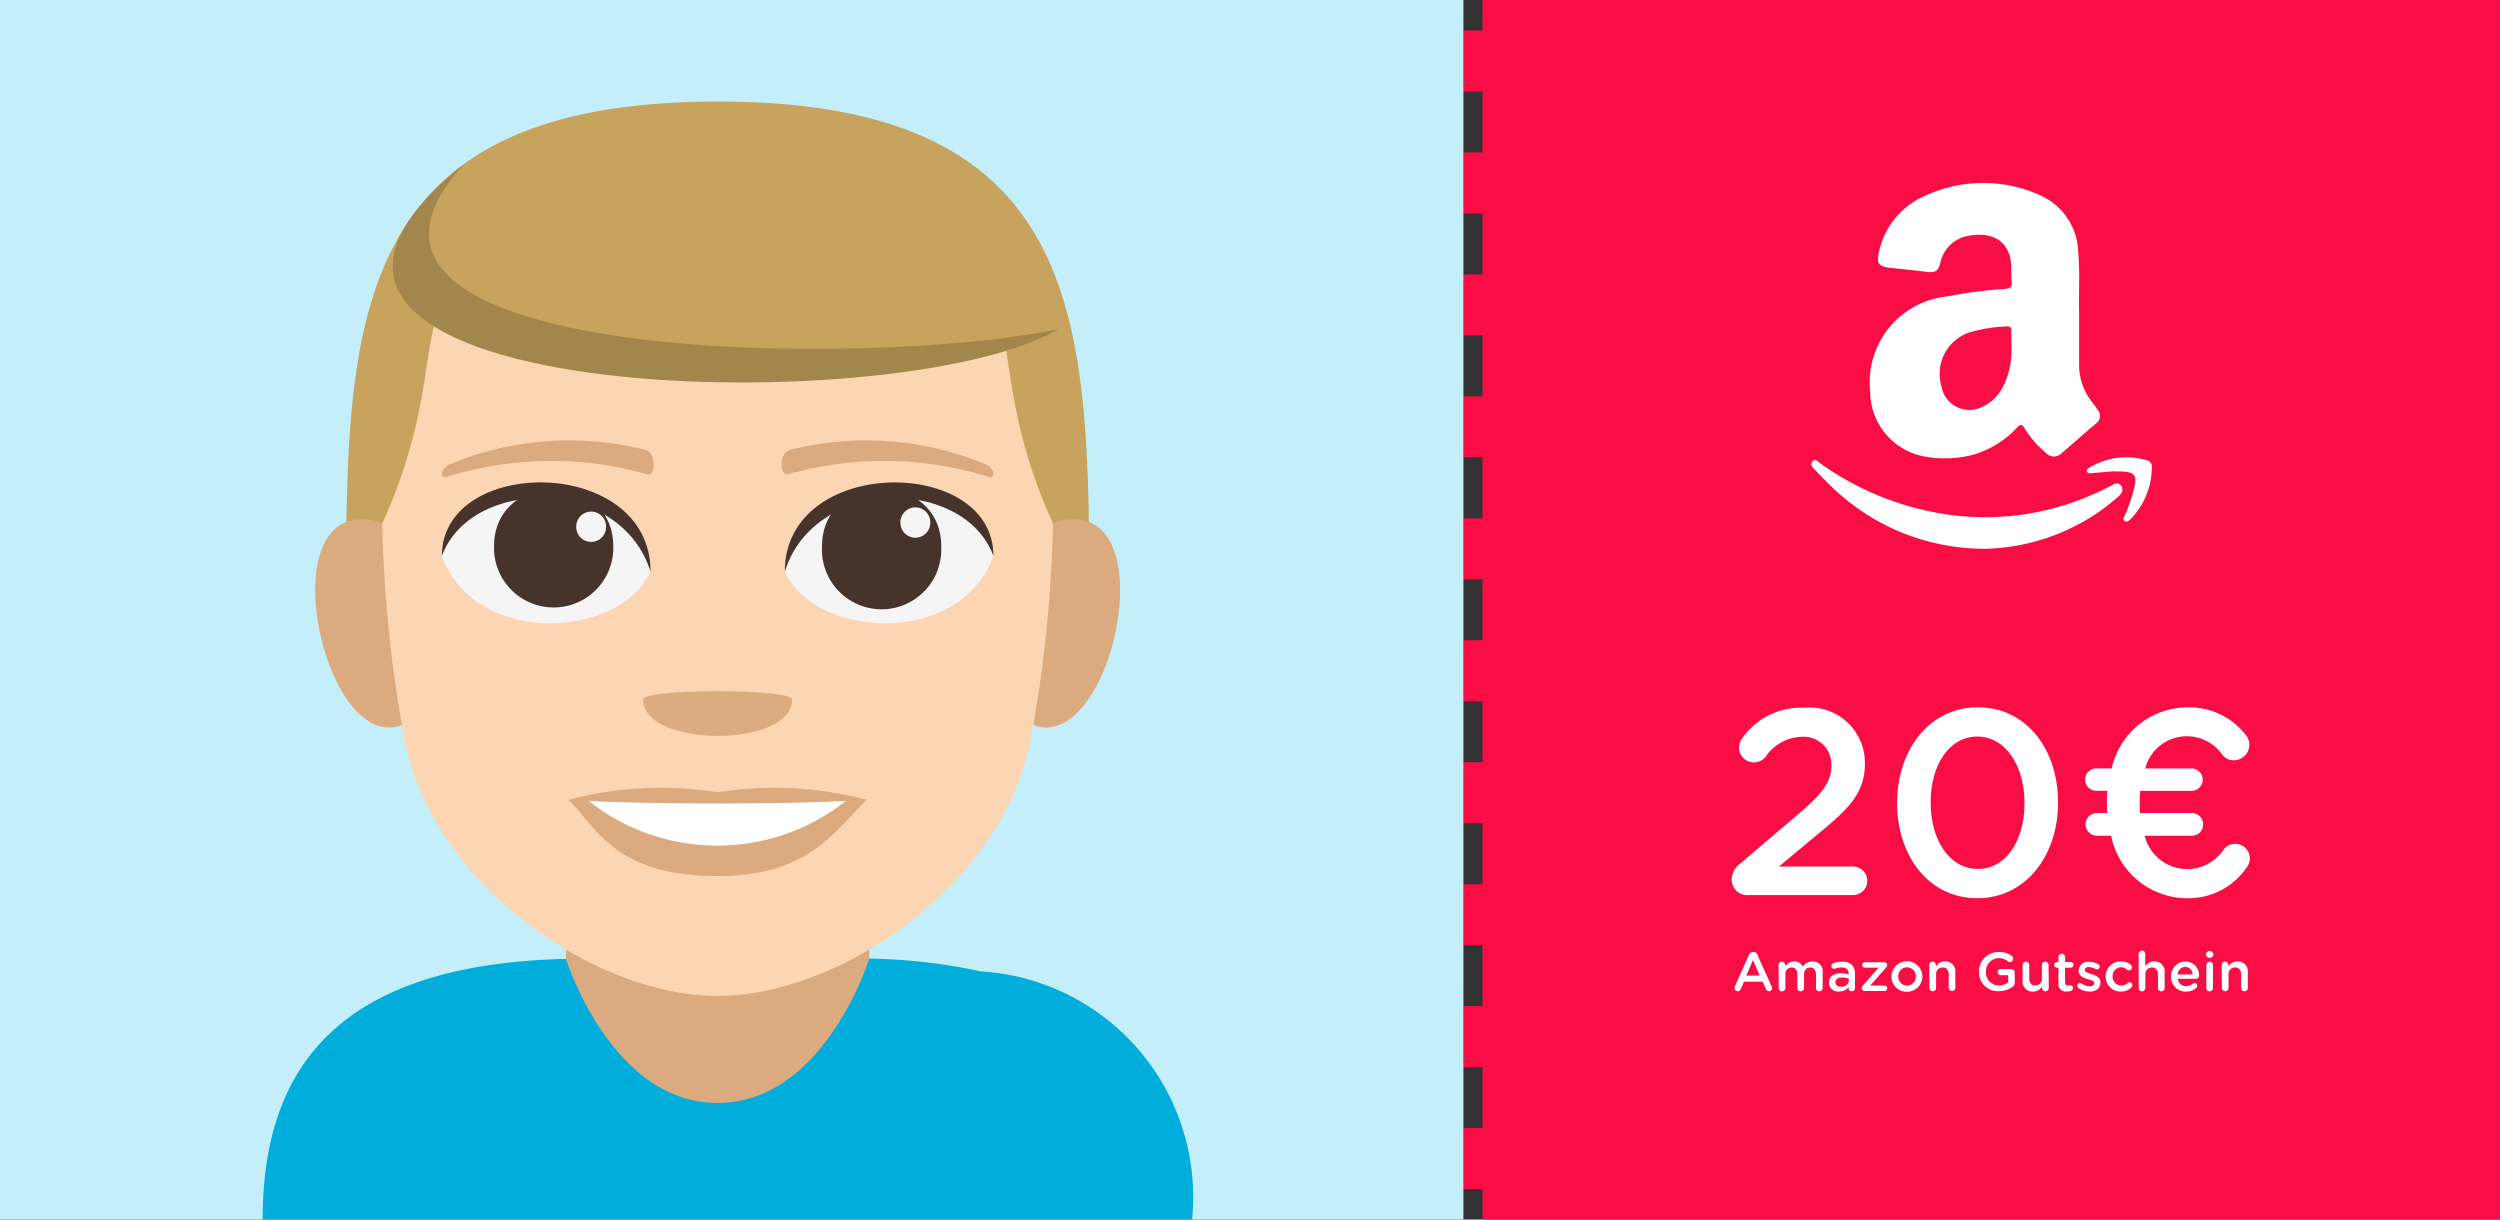 <svg xmlns="http://www.w3.org/2000/svg" viewBox="0 0 82 40"><rect x="0" y="0" width="82" height="40" fill="#333333" stroke="none"/><defs><style>.cls-1{fill:#f90d45;}.cls-2{isolation:isolate;}.cls-3{fill:#fff;}.cls-4{fill:#c4effa;}.cls-5{fill:#dbaa7f;}.cls-6{fill:#01aedb;}.cls-7{fill:#c8a35d;}.cls-8{fill:#dbab7f;}.cls-9{fill:#fcd6b2;}.cls-10{fill:#f5f5f5;}.cls-11{fill:#45332c;}.cls-12{fill:#a3864c;}.cls-13{fill:#dbac7f;}</style></defs><g id="Final"><polygon class="cls-1" points="48.001 0.001 48.001 0.001 48.626 0.001 48.626 1.001 48.001 1.001 48.001 3.001 48.626 3.001 48.626 5.001 48.001 5.001 48.001 7.001 48.626 7.001 48.626 9.001 48.001 9.001 48.001 11.001 48.626 11.001 48.626 13.001 48.001 13.001 48.001 15.001 48.626 15.001 48.626 17.001 48.001 17.001 48.001 19.001 48.626 19.001 48.626 21.001 48.001 21.001 48.001 23.001 48.626 23.001 48.626 25.001 48.001 25.001 48.001 27.001 48.626 27.001 48.626 29.001 48.001 29.001 48.001 31.001 48.626 31.001 48.626 33.001 48.001 33.001 48.001 35.001 48.626 35.001 48.626 37.001 48.001 37.001 48.001 39.001 48.626 39.001 48.626 40.001 82 40.001 82 0.001 48.001 0.001"/><g class="cls-2"><g class="cls-2"><path class="cls-3" d="M57.075,28.328l1.861-1.583c.83-.7,1.133-1.09,1.133-1.635a.908.908,0,0,0-.978-.943,1.481,1.481,0,0,0-1.194.675.489.489,0,0,1-.372.164.483.483,0,0,1-.484-.485.53.53,0,0,1,.121-.328,2.342,2.342,0,0,1,2.007-.978,1.814,1.814,0,0,1,2,1.808v.018c0,.951-.5,1.47-1.575,2.344l-1.246,1.038H60.8a.468.468,0,0,1,0,.935H57.37a.511.511,0,0,1-.571-.5A.662.662,0,0,1,57.075,28.328Z"/><path class="cls-3" d="M62.226,26.347V26.33c0-1.731,1.055-3.132,2.648-3.132s2.63,1.384,2.63,3.114v.018c0,1.73-1.056,3.132-2.648,3.132S62.226,28.077,62.226,26.347Zm4.179,0V26.33c0-1.194-.614-2.172-1.549-2.172s-1.531.952-1.531,2.154v.018c0,1.194.6,2.171,1.549,2.171S66.405,27.532,66.405,26.347Z"/><path class="cls-3" d="M73.693,28.449a2.309,2.309,0,0,1-1.938,1.013,2.544,2.544,0,0,1-2.509-2.051h-.467a.369.369,0,0,1-.372-.372.375.375,0,0,1,.372-.372h.337c-.009-.1-.009-.216-.009-.329a2.946,2.946,0,0,1,.018-.4h-.346a.368.368,0,1,1,0-.735h.484A2.561,2.561,0,0,1,71.72,23.2a2.349,2.349,0,0,1,1.921.882.517.517,0,0,1,.138.355.509.509,0,0,1-.51.5.464.464,0,0,1-.372-.173,1.414,1.414,0,0,0-2.535.441H71.9a.368.368,0,0,1,0,.735H70.2a2.645,2.645,0,0,0-.018.381c0,.121,0,.234.009.346H71.9a.373.373,0,0,1,.363.372.367.367,0,0,1-.363.372H70.345a1.437,1.437,0,0,0,2.6.441.465.465,0,0,1,.372-.173.473.473,0,0,1,.476.467A.483.483,0,0,1,73.693,28.449Z"/></g><g class="cls-2"><path class="cls-3" d="M56.9,32.36l.468-1.045a.141.141,0,0,1,.133-.09h.011a.138.138,0,0,1,.131.09l.468,1.045a.1.1,0,0,1,.013.046.1.1,0,0,1-.1.107.113.113,0,0,1-.108-.078l-.1-.236h-.612l-.107.244a.1.1,0,0,1-.1.07.1.1,0,0,1-.1-.1A.114.114,0,0,1,56.9,32.36ZM57.72,32l-.221-.509L57.277,32Z"/><path class="cls-3" d="M58.337,31.652a.108.108,0,0,1,.108-.11.11.11,0,0,1,.11.11V31.7a.342.342,0,0,1,.29-.164.3.3,0,0,1,.284.168.384.384,0,0,1,.321-.168.32.32,0,0,1,.333.364v.508a.106.106,0,0,1-.108.108.108.108,0,0,1-.11-.108v-.441c0-.152-.07-.233-.193-.233s-.2.083-.2.236v.438a.109.109,0,0,1-.218,0v-.443c0-.148-.072-.231-.193-.231a.208.208,0,0,0-.2.236v.438a.109.109,0,0,1-.218,0Z"/><path class="cls-3" d="M59.988,32.23v0c0-.206.16-.307.393-.307a.8.8,0,0,1,.255.04v-.023c0-.135-.083-.208-.236-.208a.571.571,0,0,0-.21.038.111.111,0,0,1-.034.006.091.091,0,0,1-.092-.09.1.1,0,0,1,.059-.087.82.82,0,0,1,.306-.055.421.421,0,0,1,.315.106.394.394,0,0,1,.1.293v.468a.1.1,0,0,1-.106.1.1.1,0,0,1-.106-.092v-.036a.389.389,0,0,1-.31.139A.3.3,0,0,1,59.988,32.23Zm.652-.068V32.1a.6.6,0,0,0-.216-.038c-.141,0-.223.059-.223.159v0c0,.092.081.144.185.144C60.53,32.365,60.64,32.282,60.64,32.162Z"/><path class="cls-3" d="M61.062,32.416v0a.142.142,0,0,1,.048-.1l.506-.576h-.448a.088.088,0,0,1-.09-.088.089.089,0,0,1,.09-.09h.626a.094.094,0,0,1,.105.087v0a.141.141,0,0,1-.047.1l-.508.577h.468a.089.089,0,1,1,0,.178h-.644A.1.1,0,0,1,61.062,32.416Z"/><path class="cls-3" d="M62.041,32.034v0a.507.507,0,0,1,1.014,0v0a.5.5,0,0,1-.51.495A.491.491,0,0,1,62.041,32.034Zm.8,0v0a.294.294,0,0,0-.292-.306.286.286,0,0,0-.286.3v0a.293.293,0,0,0,.29.3A.285.285,0,0,0,62.837,32.034Z"/><path class="cls-3" d="M63.279,31.652a.108.108,0,0,1,.108-.11.11.11,0,0,1,.11.11V31.7a.344.344,0,0,1,.3-.166.326.326,0,0,1,.338.364v.508a.109.109,0,0,1-.217,0v-.441c0-.148-.074-.233-.2-.233a.212.212,0,0,0-.214.236v.438a.109.109,0,0,1-.218,0Z"/><path class="cls-3" d="M64.908,31.877v0a.642.642,0,0,1,.65-.652.681.681,0,0,1,.43.128.111.111,0,0,1-.064.2.116.116,0,0,1-.069-.026.481.481,0,0,0-.306-.1.427.427,0,0,0-.409.445v0a.421.421,0,0,0,.429.45.51.51,0,0,0,.3-.1v-.236h-.248a.1.1,0,0,1-.1-.1.1.1,0,0,1,.1-.1h.351a.109.109,0,0,1,.111.111v.337a.155.155,0,0,1-.077.141.8.8,0,0,1-.448.136A.625.625,0,0,1,64.908,31.877Z"/><path class="cls-3" d="M67.2,32.405a.11.11,0,0,1-.22,0v-.049a.342.342,0,0,1-.3.168.327.327,0,0,1-.339-.366v-.506a.109.109,0,1,1,.218,0v.441c0,.148.074.231.2.231a.21.21,0,0,0,.214-.234v-.438a.11.11,0,0,1,.11-.11.111.111,0,0,1,.11.11Z"/><path class="cls-3" d="M67.517,32.241v-.5h-.036a.094.094,0,1,1,0-.187h.036v-.162a.109.109,0,0,1,.218,0v.162h.171a.094.094,0,1,1,0,.187h-.171v.467a.1.1,0,0,0,.117.119.5.5,0,0,0,.054-.006.093.093,0,0,1,.092.09.1.1,0,0,1-.058.085.439.439,0,0,1-.149.025A.243.243,0,0,1,67.517,32.241Z"/><path class="cls-3" d="M68.177,32.408a.082.082,0,0,1-.041-.075.087.087,0,0,1,.088-.088.1.1,0,0,1,.047.012.5.5,0,0,0,.273.092c.094,0,.148-.04.148-.1v0c0-.074-.1-.1-.212-.134-.141-.039-.3-.1-.3-.279v0a.3.3,0,0,1,.338-.29.661.661,0,0,1,.3.077.091.091,0,0,1,.052.083.087.087,0,0,1-.09.088.085.085,0,0,1-.043-.01.513.513,0,0,0-.223-.065c-.085,0-.133.039-.133.093v0c0,.07.1.1.214.135.138.043.3.106.3.277v0c0,.2-.155.3-.353.3A.647.647,0,0,1,68.177,32.408Z"/><path class="cls-3" d="M69.065,32.034v0a.491.491,0,0,1,.5-.5.483.483,0,0,1,.333.119.107.107,0,0,1,.034.076.1.1,0,0,1-.1.1.109.109,0,0,1-.064-.022.3.3,0,0,0-.2-.081.287.287,0,0,0-.275.3v0a.287.287,0,0,0,.284.3.32.32,0,0,0,.213-.084.091.091,0,0,1,.059-.023.1.1,0,0,1,.094.1.083.083,0,0,1-.031.068.466.466,0,0,1-.346.135A.485.485,0,0,1,69.065,32.034Z"/><path class="cls-3" d="M70.147,31.288a.108.108,0,0,1,.108-.108.109.109,0,0,1,.11.108V31.7a.347.347,0,0,1,.3-.166A.326.326,0,0,1,71,31.9v.508a.106.106,0,0,1-.108.108.108.108,0,0,1-.11-.108v-.441c0-.148-.074-.233-.2-.233a.212.212,0,0,0-.215.236v.438a.109.109,0,0,1-.218,0Z"/><path class="cls-3" d="M71.7,32.525a.474.474,0,0,1-.488-.493v0a.472.472,0,0,1,.464-.495A.45.45,0,0,1,72.13,32a.1.1,0,0,1-.1.105h-.6a.264.264,0,0,0,.273.241.338.338,0,0,0,.225-.083.088.088,0,0,1,.143.069.094.094,0,0,1-.029.066A.486.486,0,0,1,71.7,32.525Zm.216-.563a.246.246,0,0,0-.241-.25.257.257,0,0,0-.247.25Z"/><path class="cls-3" d="M72.352,31.3a.126.126,0,0,1,.249,0v.011a.126.126,0,0,1-.249,0Zm.016.355a.108.108,0,0,1,.108-.11.11.11,0,0,1,.11.11v.753a.109.109,0,0,1-.218,0Z"/><path class="cls-3" d="M72.872,31.652a.107.107,0,0,1,.108-.11.11.11,0,0,1,.11.11V31.7a.344.344,0,0,1,.3-.166.326.326,0,0,1,.338.364v.508a.106.106,0,0,1-.108.108.108.108,0,0,1-.11-.108v-.441c0-.148-.073-.233-.2-.233a.212.212,0,0,0-.214.236v.438a.108.108,0,0,1-.11.108.107.107,0,0,1-.108-.108Z"/></g></g><path class="cls-3" d="M68.195,10.258c0,.651,0,1.166,0,1.679a1.938,1.938,0,0,0,.4,1.219,3.618,3.618,0,0,1,.218.3.3.3,0,0,1-.062.433c-.379.322-.751.653-1.13.976a.351.351,0,0,1-.519-.014,3.212,3.212,0,0,1-.7-.81c-.08-.127-.122-.137-.234-.027a3.145,3.145,0,0,1-1.491.912,3.635,3.635,0,0,1-1.71.013,2.175,2.175,0,0,1-1.626-2.116,2.827,2.827,0,0,1,2.53-3.1,14.442,14.442,0,0,1,1.872-.244c.182-.015.265-.07.238-.265a3.844,3.844,0,0,1-.011-.443c-.015-.959-.751-1.177-1.425-1.031a1.124,1.124,0,0,0-.9.876c-.076.282-.165.335-.451.3-.4-.046-.789-.091-1.184-.13s-.473-.153-.377-.534A2.6,2.6,0,0,1,63.192,6.4a4.514,4.514,0,0,1,3.711,0,2.092,2.092,0,0,1,1.261,1.849C68.229,8.964,68.175,9.681,68.195,10.258Zm-2.221,1.074c0-.156-.007-.31,0-.465.007-.12-.029-.168-.155-.16a4.947,4.947,0,0,0-1.1.162,1.429,1.429,0,0,0-1.043,1.786.931.931,0,0,0,1.334.694,1.432,1.432,0,0,0,.7-.685A2.712,2.712,0,0,0,65.974,11.332Z"/><path class="cls-3" d="M65.1,18a7.211,7.211,0,0,1-5.009-2.022c-.194-.18-.373-.375-.556-.565-.074-.076-.179-.17-.083-.279s.182.014.257.068a9.544,9.544,0,0,0,4.2,1.679,8.751,8.751,0,0,0,5.1-.834c.105-.05.208-.1.313-.156a.175.175,0,0,1,.233.021.209.209,0,0,1,.024.26.658.658,0,0,1-.14.153A6.825,6.825,0,0,1,65.1,18Z"/><path class="cls-3" d="M69.35,15.455c-.248.021-.494.046-.742.063-.057,0-.136.03-.158-.052-.015-.06.038-.1.084-.128a2.348,2.348,0,0,1,1.9-.237.21.21,0,0,1,.145.24,2.419,2.419,0,0,1-.691,1.677c-.054.055-.12.128-.2.069s-.01-.131.012-.191a6.245,6.245,0,0,0,.3-.881c.1-.429.024-.531-.418-.551-.077,0-.155,0-.233,0Z"/><rect class="cls-4" width="48" height="40"/><g id="Path_25416" data-name="Path 25416"><path class="cls-5" d="M28.514,27.771H18.565v11h9.949Z"/></g><g id="Path_25417" data-name="Path 25417"><path class="cls-6" d="M32.173,31.862a18.759,18.759,0,0,0-3.659-.421s-1.474,4.737-4.975,4.737-4.975-4.727-4.975-4.727c-7.472.178-9.949,3.572-9.949,8.549H39.1A7.412,7.412,0,0,0,32.173,31.862Z"/></g><g id="Path_25418" data-name="Path 25418"><path class="cls-7" d="M23.539,3.33c12.188,0,12.188,7.334,12.188,16.5H11.35C11.35,10.664,11.353,3.33,23.539,3.33Z"/></g><g id="Path_25419" data-name="Path 25419"><path class="cls-8" d="M33.309,23.4c-1.321-1.228-.122-6.05,1.578-6.341C38.527,16.435,36.157,26.049,33.309,23.4Zm-19.539,0c1.32-1.228.122-6.05-1.579-6.341C8.552,16.435,10.92,26.048,13.77,23.4Z"/></g><g id="Path_25420" data-name="Path 25420"><path class="cls-9" d="M23.539,8.22c12.732,0,7.6,1.474,11,8.953a43.924,43.924,0,0,1-.736,7.108c-.918,4.743-6.256,8.386-10.265,8.386s-9.347-3.643-10.265-8.385a43.835,43.835,0,0,1-.736-7.108C15.937,9.7,10.807,8.22,23.539,8.22Z"/></g><g id="Path_25421" data-name="Path 25421"><path class="cls-10" d="M14.494,18.253c1.177,3.068,5.968,2.618,6.844.473C20.673,15.278,15.142,14.983,14.494,18.253Z"/></g><g id="Path_25422" data-name="Path 25422"><path class="cls-11" d="M20.116,17.927a1.957,1.957,0,0,1-3.911.141q0-.07,0-.141C16.2,15.416,20.116,15.416,20.116,17.927Z"/></g><g id="Path_25423" data-name="Path 25423"><path class="cls-11" d="M14.494,18.231c0-3.293,6.844-3.293,6.844.521C20.36,15.624,15.471,15.624,14.494,18.231Z"/></g><g id="Path_25424" data-name="Path 25424"><path class="cls-10" d="M32.584,18.253c-1.178,3.068-5.969,2.618-6.844.473C26.405,15.278,31.935,14.983,32.584,18.253Z"/></g><g id="Path_25425" data-name="Path 25425"><path class="cls-11" d="M26.962,17.927a1.957,1.957,0,1,0,3.911.141q0-.07,0-.141C30.873,15.416,26.962,15.416,26.962,17.927Z"/></g><g id="Path_25426" data-name="Path 25426"><path class="cls-11" d="M32.584,18.231c0-3.292-6.844-3.292-6.844.52C26.717,15.624,31.606,15.624,32.584,18.231Z"/></g><g id="Path_25427" data-name="Path 25427"><path class="cls-10" d="M19.879,17.269a.489.489,0,0,1-.978.032.171.171,0,0,1,0-.032.489.489,0,0,1,.978,0Zm9.656-.137a.489.489,0,1,0,.978.032v-.032a.49.49,0,0,0-.98,0h0Z"/></g><g id="Path_25428" data-name="Path 25428"><path class="cls-5" d="M23.539,25.987a11.848,11.848,0,0,1,4.889.247c-1.111,1.09-1.927,2.5-4.889,2.5-3.4,0-3.973-1.606-4.889-2.5A11.838,11.838,0,0,1,23.539,25.987Z"/></g><g id="Path_25429" data-name="Path 25429"><path class="cls-3" d="M27.74,26.273a6.8,6.8,0,0,1-8.428,0C21.544,26.379,25.492,26.38,27.74,26.273Z"/></g><g id="Path_25430" data-name="Path 25430"><path class="cls-5" d="M14.754,15.226a10.2,10.2,0,0,1,6.454-.459c.312.122.3.866.026.793a11.484,11.484,0,0,0-6.558.076C14.407,15.731,14.439,15.355,14.754,15.226Zm17.571,0a10.2,10.2,0,0,0-6.454-.459c-.312.122-.3.866-.026.793a11.484,11.484,0,0,1,6.558.076c.268.1.236-.281-.079-.41Z"/></g><g id="Path_25431" data-name="Path 25431"><path class="cls-7" d="M13.8,7.1c-4.541,6.228,16.537,4.6,20.92,3.695C34.724,10.792,28.286,2.009,13.8,7.1Z"/></g><g id="Path_25432" data-name="Path 25432"><path class="cls-12" d="M34.724,10.791c-6.3,1.324-25.546,1.141-19.488-5.425C5.358,13.245,29.392,13.948,34.724,10.791Z"/></g><g id="Path_25433" data-name="Path 25433"><path class="cls-13" d="M21.094,22.945c0,1.59,4.89,1.59,4.89,0C25.984,22.58,21.094,22.58,21.094,22.945Z"/></g></g></svg>